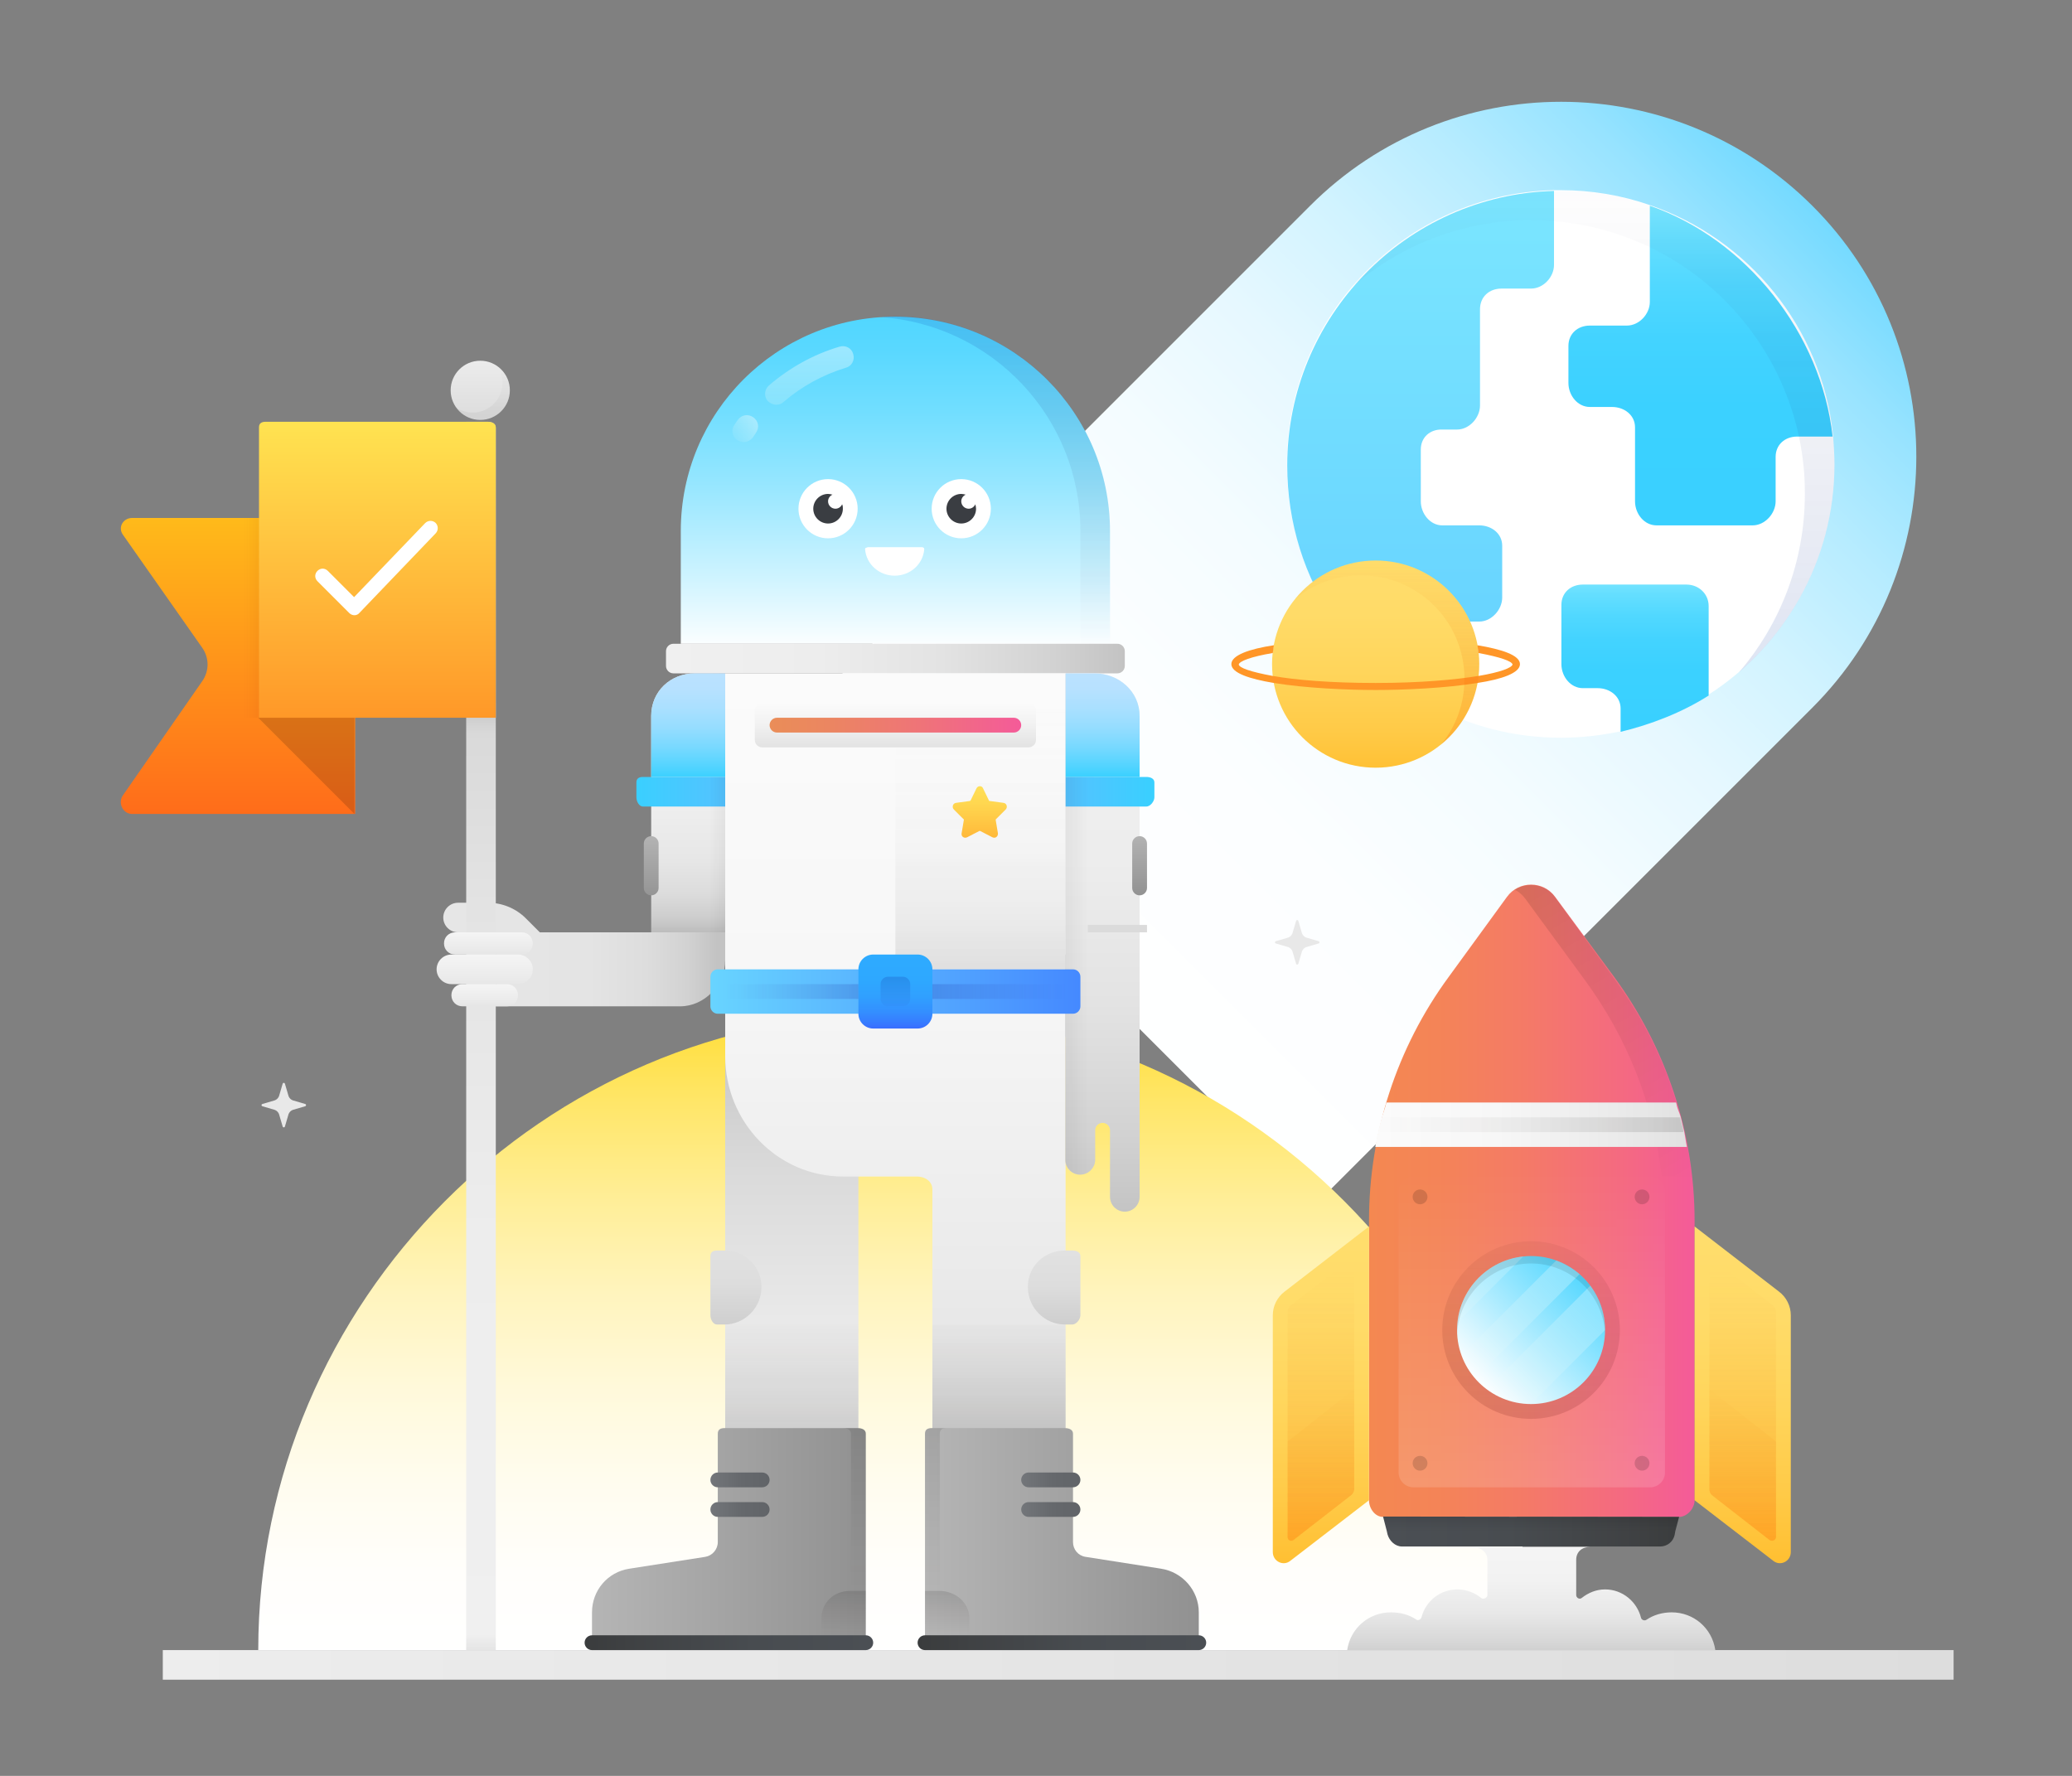 <?xml version="1.0" encoding="utf-8"?>
<!-- Generator: Adobe Illustrator 24.0.2, SVG Export Plug-In . SVG Version: 6.00 Build 0)  -->
<svg version="1.1" id="success" xmlns="http://www.w3.org/2000/svg" xmlns:xlink="http://www.w3.org/1999/xlink" x="0px" y="0px"
	 viewBox="0 0 560 480" style="enable-background:new 0 0 560 480;" xml:space="preserve">
<rect x="0" y="0" width="560" height="480" fill="#808080" stroke="none"/>
<style type="text/css">
	.st0{fill:url(#SVGID_1_);}
	.st1{fill:#FFFFFF;}
	.st2{fill:url(#SVGID_2_);}
	.st3{fill:url(#SVGID_3_);}
	.st4{fill:url(#SVGID_4_);}
	.st5{fill:url(#SVGID_5_);}
	.st6{fill:#FF9627;}
	.st7{fill:url(#SVGID_6_);}
	.st8{fill:url(#SVGID_7_);}
	.st9{fill:url(#SVGID_8_);}
	.st10{fill:url(#SVGID_9_);}
	.st11{fill:url(#SVGID_10_);}
	.st12{fill:url(#SVGID_11_);}
	.st13{fill:url(#SVGID_12_);}
	.st14{fill:url(#SVGID_13_);}
	.st15{fill:url(#SVGID_14_);}
	.st16{fill:url(#SVGID_15_);}
	.st17{fill:url(#SVGID_16_);}
	.st18{fill:url(#SVGID_17_);}
	.st19{fill:url(#SVGID_18_);}
	.st20{fill:url(#SVGID_19_);}
	.st21{fill:url(#SVGID_20_);}
	.st22{fill:url(#SVGID_21_);}
	.st23{fill:url(#SVGID_22_);}
	.st24{fill:url(#SVGID_23_);}
	.st25{fill:url(#SVGID_24_);}
	.st26{fill:url(#SVGID_25_);}
	.st27{fill:url(#SVGID_26_);}
	.st28{fill:url(#SVGID_27_);}
	.st29{fill:url(#SVGID_28_);}
	.st30{fill:url(#SVGID_29_);}
	.st31{fill:url(#SVGID_30_);}
	.st32{fill:url(#SVGID_31_);}
	.st33{fill:url(#SVGID_32_);}
	.st34{fill:url(#SVGID_33_);}
	.st35{fill:url(#SVGID_34_);}
	.st36{fill:url(#SVGID_35_);}
	.st37{fill:url(#SVGID_36_);}
	.st38{fill:url(#SVGID_37_);}
	.st39{fill:url(#SVGID_38_);}
	.st40{fill:url(#SVGID_39_);}
	.st41{opacity:0.15;enable-background:new    ;}
	.st42{fill:url(#SVGID_40_);}
	.st43{fill:url(#SVGID_41_);}
	.st44{fill:#3A3D42;}
	.st45{fill:url(#SVGID_42_);}
	.st46{fill:url(#SVGID_43_);}
	.st47{fill:url(#SVGID_44_);}
	.st48{fill:url(#SVGID_45_);}
	.st49{fill:url(#SVGID_46_);}
	.st50{fill:url(#SVGID_47_);}
	.st51{fill:url(#SVGID_48_);}
	.st52{fill:url(#SVGID_49_);}
	.st53{fill:url(#SVGID_50_);}
	.st54{fill:url(#SVGID_51_);}
	.st55{fill:url(#SVGID_52_);}
	.st56{fill:url(#SVGID_53_);}
	.st57{fill:url(#SVGID_54_);}
	.st58{fill:url(#SVGID_55_);}
	.st59{fill:#DBDBDB;}
	.st60{fill:url(#SVGID_56_);}
	.st61{fill:url(#SVGID_57_);}
	.st62{fill:url(#SVGID_58_);}
	.st63{fill:url(#SVGID_59_);}
	.st64{fill:url(#SVGID_60_);}
	.st65{fill:url(#SVGID_61_);}
	.st66{fill:url(#SVGID_62_);}
	.st67{fill:url(#SVGID_63_);}
	.st68{fill:url(#SVGID_64_);}
	.st69{fill:url(#SVGID_65_);}
	.st70{fill:url(#SVGID_66_);}
	.st71{fill:url(#SVGID_67_);}
	.st72{fill:url(#SVGID_68_);}
	.st73{fill:url(#SVGID_69_);}
	.st74{fill:url(#SVGID_70_);}
	.st75{fill:url(#SVGID_71_);}
	.st76{fill:url(#SVGID_72_);}
	.st77{fill:url(#SVGID_73_);}
	.st78{fill:url(#SVGID_74_);}
	.st79{fill:url(#SVGID_75_);}
	.st80{fill:url(#SVGID_76_);}
	.st81{fill:url(#SVGID_77_);}
	.st82{opacity:0.1;enable-background:new    ;}
	.st83{fill:url(#SVGID_78_);}
	.st84{fill:url(#SVGID_79_);}
	.st85{fill:url(#SVGID_80_);}
	.st86{fill:#E8E8E8;}
	.st87{fill:url(#SVGID_81_);}
	.st88{fill:url(#SVGID_82_);}
	.st89{fill:url(#SVGID_83_);}
</style>
<linearGradient id="SVGID_1_" gradientUnits="userSpaceOnUse" x1="500.332" y1="436.885" x2="273.572" y2="210.125" gradientTransform="matrix(1 0 0 -1 0 482)">
	<stop  offset="0" style="stop-color:#5FD4FF"/>
	<stop  offset="3.840000e-02" style="stop-color:#71D9FF"/>
	<stop  offset="0.129" style="stop-color:#97E3FF"/>
	<stop  offset="0.228" style="stop-color:#B7ECFF"/>
	<stop  offset="0.333" style="stop-color:#D1F3FF"/>
	<stop  offset="0.448" style="stop-color:#E6F8FF"/>
	<stop  offset="0.579" style="stop-color:#F4FCFF"/>
	<stop  offset="0.737" style="stop-color:#FCFEFF"/>
	<stop  offset="1" style="stop-color:#FFFFFF"/>
</linearGradient>
<path class="st0" d="M354.1,55.6L219.8,189.9l135.7,135.7l134.3-134.3c37.5-37.5,37.5-98.3,0-135.7S391.6,18.1,354.1,55.6z"/>
<path class="st1" d="M495.8,125.5c0,26.2-13.6,49.2-34.1,62.3c-7.2,4.6-15.3,8-23.9,9.9c-5.2,1.1-10.5,1.7-16,1.7
	c-25.3,0-47.6-12.7-60.9-32c-8.3-11.9-13.1-26.4-13.1-42c0-40.2,32.1-72.9,72-74c0.7,0,1.3,0,2,0c8.4,0,16.5,1.4,24,4
	c26.7,9.1,46.5,33.1,49.6,62C495.6,120.2,495.8,122.8,495.8,125.5z"/>
<linearGradient id="SVGID_2_" gradientUnits="userSpaceOnUse" x1="383.951" y1="311.49" x2="383.951" y2="432.657" gradientTransform="matrix(1 0 0 -1 0 482)">
	<stop  offset="0" style="stop-color:#68D4FF"/>
	<stop  offset="1" style="stop-color:#7BE6FF"/>
</linearGradient>
<path class="st2" d="M384,121.5v14c0,3.3,2.5,6.5,5.8,6.5h10c3.3,0,6.2,2.2,6.2,5.5v14c0,3.3-2.9,6.5-6.2,6.5h-38.9
	c-8.3-12-13-26.6-13-42.2c0-40.2,32.1-73.1,72.1-74.2v20c0,3.3-2.9,6.4-6.2,6.4h-8c-3.3,0-5.8,2.2-5.8,5.6v26c0,3.3-2.9,6.5-6.2,6.5
	h-4C386.5,116,384,118.2,384,121.5z"/>
<linearGradient id="SVGID_3_" gradientUnits="userSpaceOnUse" x1="459.666" y1="427.786" x2="459.666" y2="338.536" gradientTransform="matrix(1 0 0 -1 0 482)">
	<stop  offset="0" style="stop-color:#7BE6FF"/>
	<stop  offset="0.117" style="stop-color:#64DEFF"/>
	<stop  offset="0.256" style="stop-color:#51D8FF"/>
	<stop  offset="0.418" style="stop-color:#43D3FF"/>
	<stop  offset="0.622" style="stop-color:#3BD1FF"/>
	<stop  offset="1" style="stop-color:#39D0FF"/>
</linearGradient>
<path class="st3" d="M495.3,118h-9.6c-3.3,0-5.8,2.2-5.8,5.5v12c0,3.3-2.9,6.5-6.2,6.5h-26c-3.3,0-5.8-3.1-5.8-6.5v-20
	c0-3.3-2.9-5.5-6.2-5.5h-6c-3.3,0-5.8-3.1-5.8-6.5v-10c0-3.3,2.5-5.5,5.8-5.5h10c3.3,0,6.2-3.1,6.2-6.4v-26
	C472,64.7,492.2,90,495.3,118z"/>
<linearGradient id="SVGID_4_" gradientUnits="userSpaceOnUse" x1="441.894" y1="325.977" x2="441.894" y2="285.345" gradientTransform="matrix(1 0 0 -1 0 482)">
	<stop  offset="0" style="stop-color:#7BE6FF"/>
	<stop  offset="0.117" style="stop-color:#64DEFF"/>
	<stop  offset="0.256" style="stop-color:#51D8FF"/>
	<stop  offset="0.418" style="stop-color:#43D3FF"/>
	<stop  offset="0.622" style="stop-color:#3BD1FF"/>
	<stop  offset="1" style="stop-color:#39D0FF"/>
</linearGradient>
<path class="st4" d="M438,197.8v-6.3c0-3.3-2.9-5.5-6.2-5.5h-4c-3.3,0-5.8-3.1-5.8-6.5v-16c0-3.3,2.5-5.5,5.8-5.5h28
	c3.3,0,6,2.5,6,5.8l0,24.2C454.6,192.6,446,195.9,438,197.8z"/>
<linearGradient id="SVGID_5_" gradientUnits="userSpaceOnUse" x1="371.791" y1="331.125" x2="371.791" y2="273.072" gradientTransform="matrix(1 0 0 -1 0 482)">
	<stop  offset="0" style="stop-color:#FFDD6C"/>
	<stop  offset="0.26" style="stop-color:#FFDB68"/>
	<stop  offset="0.53" style="stop-color:#FFD55B"/>
	<stop  offset="0.803" style="stop-color:#FFCA47"/>
	<stop  offset="1" style="stop-color:#FFC033"/>
</linearGradient>
<circle class="st5" cx="371.8" cy="179.5" r="28"/>
<path class="st6" d="M410.8,179.5c0,2.4-4.9,4.1-11.5,5.1c-8.5,1.4-19.9,1.9-27.5,1.9s-19-0.5-27.5-1.9c-6.6-1.1-11.5-2.7-11.5-5.1
	c0-2.4,4.9-4.1,11.5-5.1c-0.1,0.7-0.2,1.4-0.3,2.1c-5.9,1-9,2.2-9.2,3.1c0.1,0.9,3.2,2,9.2,3.1c6.2,1.1,15.6,1.9,27.8,1.9
	s21.6-0.9,27.8-1.9c5.9-1,9-2.2,9.2-3.1c-0.2-0.9-3.3-2-9.2-3.1c-0.1-0.7-0.2-1.4-0.3-2.1C405.9,175.5,410.8,177.1,410.8,179.5z"/>
<linearGradient id="SVGID_6_" gradientUnits="userSpaceOnUse" x1="374.95" y1="333.458" x2="374.95" y2="279.732" gradientTransform="matrix(1 0 0 -1 0 482)">
	<stop  offset="0" style="stop-color:#E96F00;stop-opacity:0"/>
	<stop  offset="0.515" style="stop-color:#F26C00;stop-opacity:0.129"/>
	<stop  offset="1" style="stop-color:#FF6800;stop-opacity:0.25"/>
</linearGradient>
<path class="st7" d="M399.8,179.5c0,8.8-4,16.6-10.3,21.7c4-4.8,6.3-11,6.3-17.7c0-15.5-12.5-28-28-28c-6.7,0-12.9,2.4-17.7,6.3
	c5.1-6.3,12.9-10.3,21.7-10.3C387.2,151.5,399.8,164.1,399.8,179.5z"/>
<linearGradient id="SVGID_7_" gradientUnits="userSpaceOnUse" x1="430.683" y1="440.444" x2="430.683" y2="281.116" gradientTransform="matrix(1 0 0 -1 0 482)">
	<stop  offset="0" style="stop-color:#30295D;stop-opacity:0"/>
	<stop  offset="0.186" style="stop-color:#2B2B66;stop-opacity:2.790000e-02"/>
	<stop  offset="0.488" style="stop-color:#1E307E;stop-opacity:7.330000e-02"/>
	<stop  offset="0.868" style="stop-color:#0838A6;stop-opacity:0.13"/>
	<stop  offset="1" style="stop-color:#003BB5;stop-opacity:0.15"/>
</linearGradient>
<path class="st8" d="M495.8,125.5c0,22.5-10,42.6-25.8,56.2c11.1-12.9,17.8-29.8,17.8-48.2c0-2.7-0.1-5.4-0.4-8
	c-3.1-28.9-22.9-52.9-49.6-62c-7.5-2.6-15.6-4-24-4c-0.7,0-1.3,0-2,0c-17.6,0.5-33.7,7.1-46.2,17.9c13.2-15.4,32.5-25.3,54.2-25.9
	c0.7,0,1.3,0,2,0c8.4,0,16.5,1.4,24,4c26.7,9.1,46.5,33.1,49.6,62C495.6,120.2,495.8,122.8,495.8,125.5z"/>
<linearGradient id="SVGID_8_" gradientUnits="userSpaceOnUse" x1="241.809" y1="211.93" x2="241.809" y2="33.784" gradientTransform="matrix(1 0 0 -1 0 482)">
	<stop  offset="0" style="stop-color:#FFDC2E"/>
	<stop  offset="1.470000e-02" style="stop-color:#FFDD34"/>
	<stop  offset="0.158" style="stop-color:#FFE669"/>
	<stop  offset="0.302" style="stop-color:#FFEE97"/>
	<stop  offset="0.445" style="stop-color:#FFF4BD"/>
	<stop  offset="0.588" style="stop-color:#FFF9DA"/>
	<stop  offset="0.728" style="stop-color:#FFFCEE"/>
	<stop  offset="0.867" style="stop-color:#FFFEFB"/>
	<stop  offset="1" style="stop-color:#FFFFFF"/>
</linearGradient>
<path class="st9" d="M69.8,446c0-94,77-172,172-172s172,78,172,172H69.8z"/>
<linearGradient id="SVGID_9_" gradientUnits="userSpaceOnUse" x1="44" y1="32" x2="528" y2="32" gradientTransform="matrix(1 0 0 -1 0 482)">
	<stop  offset="0" style="stop-color:#EDEDED"/>
	<stop  offset="1" style="stop-color:#DDDDDD"/>
</linearGradient>
<rect x="44" y="446" class="st10" width="484" height="8"/>
<linearGradient id="SVGID_10_" gradientUnits="userSpaceOnUse" x1="242" y1="397.79" x2="242" y2="306.251" gradientTransform="matrix(1 0 0 -1 0 482)">
	<stop  offset="0" style="stop-color:#50D6FF"/>
	<stop  offset="0.112" style="stop-color:#59D8FF"/>
	<stop  offset="0.295" style="stop-color:#71DEFF"/>
	<stop  offset="0.525" style="stop-color:#99E7FF"/>
	<stop  offset="0.792" style="stop-color:#D0F4FF"/>
	<stop  offset="1" style="stop-color:#FFFFFF"/>
</linearGradient>
<path class="st11" d="M241.9,85.6L241.9,85.6c32.1,0,58.1,26,58.1,58V174H184v-30.5C184,111.5,209.9,85.6,241.9,85.6z"/>
<linearGradient id="SVGID_11_" gradientUnits="userSpaceOnUse" x1="214" y1="89.315" x2="214" y2="208.147" gradientTransform="matrix(1 0 0 -1 0 482)">
	<stop  offset="0" style="stop-color:#F0F0F0"/>
	<stop  offset="0.279" style="stop-color:#EAEAEA"/>
	<stop  offset="0.643" style="stop-color:#DADADA"/>
	<stop  offset="1" style="stop-color:#C3C3C3"/>
</linearGradient>
<rect x="196" y="274" class="st12" width="36" height="116"/>
<linearGradient id="SVGID_12_" gradientUnits="userSpaceOnUse" x1="180" y1="304" x2="304" y2="304" gradientTransform="matrix(1 0 0 -1 0 482)">
	<stop  offset="0" style="stop-color:#F0F0F0"/>
	<stop  offset="0.334" style="stop-color:#EDEDED"/>
	<stop  offset="0.601" style="stop-color:#E3E3E3"/>
	<stop  offset="0.845" style="stop-color:#D2D2D2"/>
	<stop  offset="1" style="stop-color:#C3C3C3"/>
</linearGradient>
<path class="st13" d="M304,180c0,1.1-0.9,2-2,2H182c-1.1,0-2-0.9-2-2v-4c0-1.1,0.9-2,2-2h120c1.1,0,2,0.9,2,2V180z"/>
<linearGradient id="SVGID_13_" gradientUnits="userSpaceOnUse" x1="242" y1="300.667" x2="242" y2="92.667" gradientTransform="matrix(1 0 0 -1 0 482)">
	<stop  offset="0" style="stop-color:#FBFBFB"/>
	<stop  offset="0.39" style="stop-color:#F7F7F7"/>
	<stop  offset="0.793" style="stop-color:#EAEAEA"/>
	<stop  offset="1" style="stop-color:#E1E1E1"/>
</linearGradient>
<path class="st14" d="M196,182v103.5c0,17.7,14.1,32.5,31.8,32.5h20c2.2,0,4.2,1.3,4.2,3.5V390h36V182H196z"/>
<linearGradient id="SVGID_14_" gradientUnits="userSpaceOnUse" x1="250" y1="66" x2="324" y2="66" gradientTransform="matrix(1 0 0 -1 0 482)">
	<stop  offset="0" style="stop-color:#B5B5B5"/>
	<stop  offset="1" style="stop-color:#919191"/>
</linearGradient>
<path class="st15" d="M290,416.8v-29.3c0-1.1-1.1-1.5-2.2-1.5h-36c-1.1,0-1.8,0.4-1.8,1.5V446h74v-10.2c0-5.9-4.4-10.9-10.2-11.8
	l-20.4-3.2C291.4,420.5,290,418.8,290,416.8z"/>
<linearGradient id="SVGID_15_" gradientUnits="userSpaceOnUse" x1="248" y1="38" x2="326" y2="38" gradientTransform="matrix(1 0 0 -1 0 482)">
	<stop  offset="0" style="stop-color:#3A3C3D"/>
	<stop  offset="0.155" style="stop-color:#3F4143"/>
	<stop  offset="0.585" style="stop-color:#484C50"/>
	<stop  offset="1" style="stop-color:#4B4F54"/>
</linearGradient>
<path class="st16" d="M326,444c0,1.1-0.9,2-2,2h-74c-1.1,0-2-0.9-2-2l0,0c0-1.1,0.9-2,2-2h74C325.1,442,326,442.9,326,444L326,444z"
	/>
<linearGradient id="SVGID_16_" gradientUnits="userSpaceOnUse" x1="276" y1="82" x2="292" y2="82" gradientTransform="matrix(1 0 0 -1 0 482)">
	<stop  offset="0" style="stop-color:#73767A"/>
	<stop  offset="4.170000e-02" style="stop-color:#727579"/>
	<stop  offset="0.529" style="stop-color:#65686C"/>
	<stop  offset="1" style="stop-color:#616468"/>
</linearGradient>
<path class="st17" d="M292,400c0,1.1-0.9,2-2,2h-12c-1.1,0-2-0.9-2-2l0,0c0-1.1,0.9-2,2-2h12C291.1,398,292,398.9,292,400L292,400z"
	/>
<linearGradient id="SVGID_17_" gradientUnits="userSpaceOnUse" x1="276" y1="74" x2="292" y2="74" gradientTransform="matrix(1 0 0 -1 0 482)">
	<stop  offset="0" style="stop-color:#73767A"/>
	<stop  offset="4.170000e-02" style="stop-color:#727579"/>
	<stop  offset="0.529" style="stop-color:#65686C"/>
	<stop  offset="1" style="stop-color:#616468"/>
</linearGradient>
<path class="st18" d="M292,408c0,1.1-0.9,2-2,2h-12c-1.1,0-2-0.9-2-2l0,0c0-1.1,0.9-2,2-2h12C291.1,406,292,406.9,292,408L292,408z"
	/>
<linearGradient id="SVGID_18_" gradientUnits="userSpaceOnUse" x1="256" y1="39.875" x2="256" y2="52.135" gradientTransform="matrix(1 0 0 -1 0 482)">
	<stop  offset="0" style="stop-color:#302926;stop-opacity:0"/>
	<stop  offset="0.29" style="stop-color:#27211F;stop-opacity:3.480000e-02"/>
	<stop  offset="0.762" style="stop-color:#0F0D0C;stop-opacity:9.140000e-02"/>
	<stop  offset="1" style="stop-color:#000000;stop-opacity:0.12"/>
</linearGradient>
<path class="st19" d="M262,442h-12v-12h3.8c4.4,0,8.2,3.1,8.2,7.5V442z"/>
<linearGradient id="SVGID_19_" gradientUnits="userSpaceOnUse" x1="265" y1="300.833" x2="265" y2="218.993" gradientTransform="matrix(1 0 0 -1 0 482)">
	<stop  offset="0" style="stop-color:#FFFFFF;stop-opacity:0"/>
	<stop  offset="0.12" style="stop-color:#FBFBFB;stop-opacity:1.200000e-02"/>
	<stop  offset="0.245" style="stop-color:#EEEEEE;stop-opacity:2.450000e-02"/>
	<stop  offset="0.372" style="stop-color:#DADADA;stop-opacity:3.720000e-02"/>
	<stop  offset="0.501" style="stop-color:#BCBCBC;stop-opacity:5.010000e-02"/>
	<stop  offset="0.63" style="stop-color:#979797;stop-opacity:6.300000e-02"/>
	<stop  offset="0.761" style="stop-color:#696969;stop-opacity:7.610000e-02"/>
	<stop  offset="0.89" style="stop-color:#343434;stop-opacity:8.900000e-02"/>
	<stop  offset="1" style="stop-color:#000000;stop-opacity:0.1"/>
</linearGradient>
<path class="st20" d="M288,182v80h-46v-60h35.8c1.1,0,2.2-1.4,2.2-2.5v-8c0-1.1-1.1-1.5-2.2-1.5H242v-8L288,182L288,182z"/>
<linearGradient id="SVGID_20_" gradientUnits="userSpaceOnUse" x1="160" y1="66" x2="234" y2="66" gradientTransform="matrix(1 0 0 -1 0 482)">
	<stop  offset="0" style="stop-color:#B5B5B5"/>
	<stop  offset="1" style="stop-color:#919191"/>
</linearGradient>
<path class="st21" d="M194,416.8v-29.3c0-1.1,0.7-1.5,1.8-1.5h36c1.1,0,2.2,0.4,2.2,1.5V446h-74v-10.2c0-5.9,4.2-10.9,10.1-11.8
	l20.5-3.2C192.5,420.5,194,418.8,194,416.8z"/>
<linearGradient id="SVGID_21_" gradientUnits="userSpaceOnUse" x1="158" y1="38" x2="236" y2="38" gradientTransform="matrix(1 0 0 -1 0 482)">
	<stop  offset="0" style="stop-color:#3A3C3D"/>
	<stop  offset="0.155" style="stop-color:#3F4143"/>
	<stop  offset="0.585" style="stop-color:#484C50"/>
	<stop  offset="1" style="stop-color:#4B4F54"/>
</linearGradient>
<path class="st22" d="M236,444c0-1.1-0.9-2-2-2h-74c-1.1,0-2,0.9-2,2l0,0c0,1.1,0.9,2,2,2h74C235.1,446,236,445.1,236,444L236,444z"
	/>
<linearGradient id="SVGID_22_" gradientUnits="userSpaceOnUse" x1="192" y1="82" x2="208" y2="82" gradientTransform="matrix(1 0 0 -1 0 482)">
	<stop  offset="0" style="stop-color:#73767A"/>
	<stop  offset="4.170000e-02" style="stop-color:#727579"/>
	<stop  offset="0.529" style="stop-color:#65686C"/>
	<stop  offset="1" style="stop-color:#616468"/>
</linearGradient>
<path class="st23" d="M208,400c0-1.1-0.9-2-2-2h-12c-1.1,0-2,0.9-2,2l0,0c0,1.1,0.9,2,2,2h12C207.1,402,208,401.1,208,400L208,400z"
	/>
<linearGradient id="SVGID_23_" gradientUnits="userSpaceOnUse" x1="192" y1="74" x2="208" y2="74" gradientTransform="matrix(1 0 0 -1 0 482)">
	<stop  offset="0" style="stop-color:#73767A"/>
	<stop  offset="4.170000e-02" style="stop-color:#727579"/>
	<stop  offset="0.529" style="stop-color:#65686C"/>
	<stop  offset="1" style="stop-color:#616468"/>
</linearGradient>
<path class="st24" d="M208,408c0-1.1-0.9-2-2-2h-12c-1.1,0-2,0.9-2,2l0,0c0,1.1,0.9,2,2,2h12C207.1,410,208,409.1,208,408L208,408z"
	/>
<linearGradient id="SVGID_24_" gradientUnits="userSpaceOnUse" x1="228" y1="39.875" x2="228" y2="52.135" gradientTransform="matrix(1 0 0 -1 0 482)">
	<stop  offset="0" style="stop-color:#302926;stop-opacity:0"/>
	<stop  offset="0.29" style="stop-color:#27211F;stop-opacity:3.480000e-02"/>
	<stop  offset="0.762" style="stop-color:#0F0D0C;stop-opacity:9.140000e-02"/>
	<stop  offset="1" style="stop-color:#000000;stop-opacity:0.12"/>
</linearGradient>
<path class="st25" d="M222,442h12v-12h-4.2c-4.4,0-7.8,3.1-7.8,7.5V442z"/>
<linearGradient id="SVGID_25_" gradientUnits="userSpaceOnUse" x1="242" y1="292.125" x2="242" y2="279.49" gradientTransform="matrix(1 0 0 -1 0 482)">
	<stop  offset="0" style="stop-color:#FBFBFB"/>
	<stop  offset="0.456" style="stop-color:#F2F2F2"/>
	<stop  offset="1" style="stop-color:#E1E1E1"/>
</linearGradient>
<path class="st26" d="M280,200c0,1.1-0.9,2-2,2h-72c-1.1,0-2-0.9-2-2v-8c0-1.1,0.9-2,2-2h72c1.1,0,2,0.9,2,2V200z"/>
<linearGradient id="SVGID_26_" gradientUnits="userSpaceOnUse" x1="298" y1="298.007" x2="298" y2="152.933" gradientTransform="matrix(1 0 0 -1 0 482)">
	<stop  offset="0" style="stop-color:#F0F0F0"/>
	<stop  offset="0.334" style="stop-color:#EDEDED"/>
	<stop  offset="0.601" style="stop-color:#E3E3E3"/>
	<stop  offset="0.845" style="stop-color:#D2D2D2"/>
	<stop  offset="1" style="stop-color:#C3C3C3"/>
</linearGradient>
<path class="st27" d="M308,193.5v130c0,2.2-1.8,4-4,4s-4-1.8-4-4v-18c0-1.1-0.9-2-2-2s-2,0.9-2,2v8c0,1.5-0.9,2.8-2.1,3.5
	c-0.6,0.3-1.2,0.5-2,0.5c-2.2,0-4-1.8-4-4V182h7.8C302.4,182,308,186.9,308,193.5z"/>
<linearGradient id="SVGID_27_" gradientUnits="userSpaceOnUse" x1="186" y1="301" x2="186" y2="230.248" gradientTransform="matrix(1 0 0 -1 0 482)">
	<stop  offset="0" style="stop-color:#F0F0F0"/>
	<stop  offset="0.528" style="stop-color:#EEEEEE"/>
	<stop  offset="0.718" style="stop-color:#E7E7E7"/>
	<stop  offset="0.854" style="stop-color:#DCDCDC"/>
	<stop  offset="0.963" style="stop-color:#CBCBCB"/>
	<stop  offset="1" style="stop-color:#C3C3C3"/>
</linearGradient>
<path class="st28" d="M187.8,182c-6.6,0-11.8,4.9-11.8,11.5v20V252h20v-38.5V182H187.8z"/>
<linearGradient id="SVGID_28_" gradientUnits="userSpaceOnUse" x1="308" y1="257.5" x2="308" y2="239.493" gradientTransform="matrix(1 0 0 -1 0 482)">
	<stop  offset="0" style="stop-color:#B5B5B5"/>
	<stop  offset="1" style="stop-color:#919191"/>
</linearGradient>
<path class="st29" d="M310,228c0-1.1-0.9-2-2-2l0,0c-1.1,0-2,0.9-2,2v12c0,1.1,0.9,2,2,2l0,0c1.1,0,2-0.9,2-2V228z"/>
<linearGradient id="SVGID_29_" gradientUnits="userSpaceOnUse" x1="-288" y1="261" x2="-288" y2="241.75" gradientTransform="matrix(-1 0 0 -1 -112 486)">
	<stop  offset="0" style="stop-color:#B5B5B5"/>
	<stop  offset="1" style="stop-color:#919191"/>
</linearGradient>
<path class="st30" d="M178,240c0,1.1-0.9,2-2,2l0,0c-1.1,0-2-0.9-2-2v-12c0-1.1,0.9-2,2-2l0,0c1.1,0,2,0.9,2,2V240z"/>
<linearGradient id="SVGID_30_" gradientUnits="userSpaceOnUse" x1="198.907" y1="145.167" x2="198.907" y2="123.333" gradientTransform="matrix(1 0 0 -1 0 482)">
	<stop  offset="0" style="stop-color:#E1E1E1"/>
	<stop  offset="0.458" style="stop-color:#DDDDDD"/>
	<stop  offset="0.932" style="stop-color:#D0D0D0"/>
	<stop  offset="1" style="stop-color:#CECECE"/>
</linearGradient>
<path class="st31" d="M205.8,347.8c0-5.5-4.5-9.8-10-9.8h-2c-1.1,0-1.8,0.4-1.8,1.5v16c0,1.1,0.7,2.5,1.8,2.5h2
	c5.5,0,10-4.6,10-10.1V347.8z"/>
<linearGradient id="SVGID_31_" gradientUnits="userSpaceOnUse" x1="284.901" y1="143.5" x2="284.901" y2="123.994" gradientTransform="matrix(1 0 0 -1 0 482)">
	<stop  offset="0" style="stop-color:#E1E1E1"/>
	<stop  offset="0.458" style="stop-color:#DDDDDD"/>
	<stop  offset="0.932" style="stop-color:#D0D0D0"/>
	<stop  offset="1" style="stop-color:#CECECE"/>
</linearGradient>
<path class="st32" d="M292,339.5c0-1.1-1.1-1.5-2.2-1.5h-2c-5.5,0-10,4.2-10,9.8v0.1c0,5.5,4.5,10.1,10,10.1h2
	c1.1,0,2.2-1.4,2.2-2.5V339.5z"/>
<linearGradient id="SVGID_32_" gradientUnits="userSpaceOnUse" x1="115.73" y1="224" x2="193.834" y2="224" gradientTransform="matrix(1 0 0 -1 0 482)">
	<stop  offset="0" style="stop-color:#E6E6E6"/>
	<stop  offset="0.555" style="stop-color:#E4E4E4"/>
	<stop  offset="0.755" style="stop-color:#DDDDDD"/>
	<stop  offset="0.897" style="stop-color:#D2D2D2"/>
	<stop  offset="1" style="stop-color:#C3C3C3"/>
</linearGradient>
<path class="st33" d="M145.9,252l-3.8-3.8c-2.7-2.7-6.4-4.2-10.2-4.2h-8.1c-2.2,0-4,1.8-4,4s1.8,4,4,4H134v20h49.8
	c6.6,0,12.2-5.8,12.2-12.5V252H145.9z"/>
<linearGradient id="SVGID_33_" gradientUnits="userSpaceOnUse" x1="288" y1="268" x2="312" y2="268" gradientTransform="matrix(1 0 0 -1 0 482)">
	<stop  offset="0" style="stop-color:#55C2FF"/>
	<stop  offset="1" style="stop-color:#39D0FF"/>
</linearGradient>
<path class="st34" d="M309.8,210H288v8h21.8c1.1,0,2.2-1.4,2.2-2.5v-4C312,210.4,310.9,210,309.8,210z"/>
<linearGradient id="SVGID_34_" gradientUnits="userSpaceOnUse" x1="130" y1="37.333" x2="130" y2="369.786" gradientTransform="matrix(1 0 0 -1 0 482)">
	<stop  offset="0" style="stop-color:#F0F0F0"/>
	<stop  offset="0.334" style="stop-color:#EDEDED"/>
	<stop  offset="0.601" style="stop-color:#E3E3E3"/>
	<stop  offset="0.845" style="stop-color:#D2D2D2"/>
	<stop  offset="1" style="stop-color:#C3C3C3"/>
</linearGradient>
<path class="st35" d="M134,446h-8V114h5.8c1.2,0,2.2,0.5,2.2,1.7V446z"/>
<linearGradient id="SVGID_35_" gradientUnits="userSpaceOnUse" x1="132" y1="230.25" x2="132" y2="224.12" gradientTransform="matrix(1 0 0 -1 0 482)">
	<stop  offset="0" style="stop-color:#F5F5F5"/>
	<stop  offset="0.683" style="stop-color:#ECECEC"/>
	<stop  offset="1" style="stop-color:#E6E6E6"/>
</linearGradient>
<path class="st36" d="M144,255c0-1.7-1.3-3-3-3h-18c-1.7,0-3,1.3-3,3l0,0c0,1.7,1.3,3,3,3h18C142.7,258,144,256.7,144,255L144,255z"
	/>
<linearGradient id="SVGID_36_" gradientUnits="userSpaceOnUse" x1="131" y1="224.25" x2="131" y2="215.749" gradientTransform="matrix(1 0 0 -1 0 482)">
	<stop  offset="0" style="stop-color:#F5F5F5"/>
	<stop  offset="0.683" style="stop-color:#ECECEC"/>
	<stop  offset="1" style="stop-color:#E6E6E6"/>
</linearGradient>
<path class="st37" d="M144,262c0-2.2-1.8-4-4-4h-18c-2.2,0-4,1.8-4,4v0c0,2.2,1.8,4,4,4h18C142.2,266,144,264.2,144,262L144,262z"/>
<linearGradient id="SVGID_37_" gradientUnits="userSpaceOnUse" x1="131" y1="216" x2="131" y2="210.228" gradientTransform="matrix(1 0 0 -1 0 482)">
	<stop  offset="0" style="stop-color:#F5F5F5"/>
	<stop  offset="0.683" style="stop-color:#ECECEC"/>
	<stop  offset="1" style="stop-color:#E6E6E6"/>
</linearGradient>
<path class="st38" d="M140,269c0-1.7-1.3-3-3-3h-12c-1.7,0-3,1.3-3,3l0,0c0,1.7,1.3,3,3,3h12C138.7,272,140,270.7,140,269L140,269z"
	/>
<linearGradient id="SVGID_38_" gradientUnits="userSpaceOnUse" x1="64.312" y1="345.158" x2="64.312" y2="256.737" gradientTransform="matrix(1 0 0 -1 0 482)">
	<stop  offset="0" style="stop-color:#FFBD1A"/>
	<stop  offset="1" style="stop-color:#FF671A"/>
</linearGradient>
<path class="st39" d="M35.7,220H96v-80H35.7c-2.4,0-3.9,2.5-2.5,4.5L54.6,175c2,2.8,2,6.4,0,9.2L33.2,215
	C31.8,217,33.2,220,35.7,220z"/>
<linearGradient id="SVGID_39_" gradientUnits="userSpaceOnUse" x1="102" y1="370.105" x2="102" y2="285.893" gradientTransform="matrix(1 0 0 -1 0 482)">
	<stop  offset="0" style="stop-color:#FFE552"/>
	<stop  offset="1" style="stop-color:#FF9627"/>
</linearGradient>
<path class="st40" d="M71.8,114h60c1.1,0,2.2,0.4,2.2,1.5V194H70v-78.5C70,114.4,70.7,114,71.8,114z"/>
<polygon class="st41" points="95.8,220 69.8,194 95.8,194 "/>
<linearGradient id="SVGID_40_" gradientUnits="userSpaceOnUse" x1="129.824" y1="385.451" x2="129.824" y2="369.654" gradientTransform="matrix(1 0 0 -1 0 482)">
	<stop  offset="0" style="stop-color:#EDEDED"/>
	<stop  offset="1" style="stop-color:#DDDDDD"/>
</linearGradient>
<circle class="st42" cx="129.8" cy="105.5" r="8"/>
<linearGradient id="SVGID_41_" gradientUnits="userSpaceOnUse" x1="196.75" y1="268" x2="170.941" y2="268" gradientTransform="matrix(1 0 0 -1 0 482)">
	<stop  offset="0" style="stop-color:#55C2FF"/>
	<stop  offset="1" style="stop-color:#39D0FF"/>
</linearGradient>
<path class="st43" d="M173.8,210H196v8h-22.2c-1.1,0-1.8-1.4-1.8-2.5v-4C172,210.4,172.7,210,173.8,210z"/>
<circle class="st1" cx="259.8" cy="137.5" r="8"/>
<path class="st44" d="M263.8,137.5c0,2.2-1.8,4-4,4s-4-1.8-4-4c0-2.2,1.8-4,4-4c0.4,0,0.8,0.1,1.2,0.2c-0.7,0.3-1.2,1-1.2,1.8
	c0,1.1,0.9,2,2,2c0.8,0,1.5-0.5,1.8-1.2C263.7,136.7,263.8,137.1,263.8,137.5z"/>
<circle class="st1" cx="223.8" cy="137.5" r="8"/>
<path class="st44" d="M227.8,137.5c0,2.2-1.8,4-4,4c-2.2,0-4-1.8-4-4c0-2.2,1.8-4,4-4c0.4,0,0.8,0.1,1.2,0.2c-0.7,0.3-1.2,1-1.2,1.8
	c0,1.1,0.9,2,2,2c0.8,0,1.5-0.5,1.8-1.2C227.8,136.7,227.8,137.1,227.8,137.5z"/>
<path class="st1" d="M234.4,148c-0.3,0-0.6,0.1-0.6,0.4c0.3,4.1,3.8,7.2,8,7.2s7.7-3.1,8-7.2c0-0.3-0.3-0.5-0.6-0.5H234.4z"/>
<linearGradient id="SVGID_42_" gradientUnits="userSpaceOnUse" x1="218.812" y1="361.329" x2="218.812" y2="387.434" gradientTransform="matrix(1 0 0 -1 0 482)">
	<stop  offset="0" style="stop-color:#FFFFED;stop-opacity:0"/>
	<stop  offset="0.403" style="stop-color:#FFFFF6;stop-opacity:0.161"/>
	<stop  offset="1" style="stop-color:#FFFFFF;stop-opacity:0.4"/>
</linearGradient>
<path class="st45" d="M209.8,109.4c-0.8,0-1.7-0.4-2.3-1c-1.1-1.3-0.9-3.1,0.3-4.2c5.6-4.8,12-8.4,19.1-10.5c1.6-0.5,3.3,0.4,3.7,2
	c0.5,1.6-0.4,3.3-2,3.7c-6.2,1.9-11.9,5-16.9,9.3C211.2,109.2,210.5,109.4,209.8,109.4z"/>
<linearGradient id="SVGID_43_" gradientUnits="userSpaceOnUse" x1="197.445" y1="362.199" x2="204.57" y2="369.324" gradientTransform="matrix(1 0 0 -1 0 482)">
	<stop  offset="0" style="stop-color:#FFFFED;stop-opacity:0"/>
	<stop  offset="0.403" style="stop-color:#FFFFF6;stop-opacity:0.161"/>
	<stop  offset="1" style="stop-color:#FFFFFF;stop-opacity:0.4"/>
</linearGradient>
<path class="st46" d="M201,119.5c-0.6,0-1.1-0.2-1.7-0.5c-1.4-0.9-1.8-2.8-0.8-4.2c0.3-0.4,0.6-0.9,0.9-1.3c1-1.4,2.8-1.7,4.2-0.7
	c1.4,1,1.7,2.8,0.7,4.2c-0.3,0.4-0.5,0.8-0.8,1.2C202.9,119,201.9,119.5,201,119.5z"/>
<linearGradient id="SVGID_44_" gradientUnits="userSpaceOnUse" x1="268.954" y1="305.99" x2="268.954" y2="396.749" gradientTransform="matrix(1 0 0 -1 0 482)">
	<stop  offset="0" style="stop-color:#30295D;stop-opacity:0"/>
	<stop  offset="0.319" style="stop-color:#2F2A60;stop-opacity:4.780000e-02"/>
	<stop  offset="0.511" style="stop-color:#2A2B68;stop-opacity:7.660000e-02"/>
	<stop  offset="0.669" style="stop-color:#222E76;stop-opacity:0.1"/>
	<stop  offset="0.808" style="stop-color:#17328A;stop-opacity:0.121"/>
	<stop  offset="0.935" style="stop-color:#0938A4;stop-opacity:0.14"/>
	<stop  offset="1" style="stop-color:#003BB5;stop-opacity:0.15"/>
</linearGradient>
<path class="st47" d="M300,143.5V174h-8v-30.5c0-30.7-23.9-55.8-54.1-57.8c1.3-0.1,2.7-0.2,4-0.2C274,85.6,300,111.5,300,143.5z"/>
<path class="st1" d="M94.4,165.7l-8.6-8.6c-0.8-0.8-0.8-2,0-2.8l0,0c0.8-0.8,2-0.8,2.8,0l7.1,7.1l19.2-20c0.8-0.8,2-0.8,2.8-0.1l0,0
	c0.8,0.8,0.8,2,0.1,2.8l-20.6,21.5C96.5,166.5,95.2,166.5,94.4,165.7z"/>
<linearGradient id="SVGID_45_" gradientUnits="userSpaceOnUse" x1="66" y1="315" x2="70" y2="315" gradientTransform="matrix(1 0 0 -1 0 482)">
	<stop  offset="0" style="stop-color:#882E26;stop-opacity:0"/>
	<stop  offset="1" style="stop-color:#7C2200;stop-opacity:5.000000e-02"/>
</linearGradient>
<rect x="66" y="140" class="st48" width="4" height="54"/>
<linearGradient id="SVGID_46_" gradientUnits="userSpaceOnUse" x1="208" y1="286" x2="276" y2="286" gradientTransform="matrix(1 0 0 -1 0 482)">
	<stop  offset="0" style="stop-color:#EA8D58"/>
	<stop  offset="0.232" style="stop-color:#EB8661"/>
	<stop  offset="0.61" style="stop-color:#EF7379"/>
	<stop  offset="1" style="stop-color:#F45B99"/>
</linearGradient>
<path class="st49" d="M276,196c0,1.1-0.9,2-2,2h-64c-1.1,0-2-0.9-2-2l0,0c0-1.1,0.9-2,2-2h64C275.1,194,276,194.9,276,196L276,196z"
	/>
<linearGradient id="SVGID_47_" gradientUnits="userSpaceOnUse" x1="294.055" y1="232.24" x2="287.972" y2="232.24" gradientTransform="matrix(1 0 0 -1 0 482)">
	<stop  offset="0" style="stop-color:#000400;stop-opacity:0"/>
	<stop  offset="1" style="stop-color:#000000;stop-opacity:5.000000e-02"/>
</linearGradient>
<path class="st50" d="M294,182v135c0,0.3-1.3,0.5-2,0.5c-2.2,0-4-1.8-4-4V182H294z"/>
<linearGradient id="SVGID_48_" gradientUnits="userSpaceOnUse" x1="191.75" y1="265" x2="196.386" y2="265" gradientTransform="matrix(1 0 0 -1 0 482)">
	<stop  offset="0" style="stop-color:#000400;stop-opacity:0"/>
	<stop  offset="1" style="stop-color:#000000;stop-opacity:5.000000e-02"/>
</linearGradient>
<rect x="192" y="182" class="st51" width="4" height="70"/>
<linearGradient id="SVGID_49_" gradientUnits="userSpaceOnUse" x1="192" y1="214" x2="292" y2="214" gradientTransform="matrix(1 0 0 -1 0 482)">
	<stop  offset="0" style="stop-color:#68D4FF"/>
	<stop  offset="1" style="stop-color:#4589FF"/>
</linearGradient>
<path class="st52" d="M292,272c0,1.1-0.9,2-2,2h-96c-1.1,0-2-0.9-2-2v-8c0-1.1,0.9-2,2-2h96c1.1,0,2,0.9,2,2V272z"/>
<linearGradient id="SVGID_50_" gradientUnits="userSpaceOnUse" x1="242" y1="224.25" x2="242" y2="203.196" gradientTransform="matrix(1 0 0 -1 0 482)">
	<stop  offset="0" style="stop-color:#2EABFF"/>
	<stop  offset="0.343" style="stop-color:#2EA8FF"/>
	<stop  offset="0.55" style="stop-color:#30A0FF"/>
	<stop  offset="0.72" style="stop-color:#3392FF"/>
	<stop  offset="0.87" style="stop-color:#367EFF"/>
	<stop  offset="1" style="stop-color:#3B65FF"/>
</linearGradient>
<path class="st53" d="M252,274c0,2.2-1.8,4-4,4h-12c-2.2,0-4-1.8-4-4v-12c0-2.2,1.8-4,4-4h12c2.2,0,4,1.8,4,4V274z"/>
<linearGradient id="SVGID_51_" gradientUnits="userSpaceOnUse" x1="196" y1="214" x2="232" y2="214" gradientTransform="matrix(1 0 0 -1 0 482)">
	<stop  offset="0" style="stop-color:#30299A;stop-opacity:0"/>
	<stop  offset="0.29" style="stop-color:#272195;stop-opacity:4.350000e-02"/>
	<stop  offset="0.762" style="stop-color:#0F0D89;stop-opacity:0.114"/>
	<stop  offset="1" style="stop-color:#000081;stop-opacity:0.15"/>
</linearGradient>
<rect x="196" y="266" class="st54" width="36" height="4"/>
<linearGradient id="SVGID_52_" gradientUnits="userSpaceOnUse" x1="288.333" y1="214" x2="251.833" y2="214" gradientTransform="matrix(1 0 0 -1 0 482)">
	<stop  offset="0" style="stop-color:#30299A;stop-opacity:0"/>
	<stop  offset="0.29" style="stop-color:#272195;stop-opacity:4.350000e-02"/>
	<stop  offset="0.762" style="stop-color:#0F0D89;stop-opacity:0.114"/>
	<stop  offset="1" style="stop-color:#000081;stop-opacity:0.15"/>
</linearGradient>
<rect x="252" y="266" class="st55" width="36" height="4"/>
<linearGradient id="SVGID_53_" gradientUnits="userSpaceOnUse" x1="242" y1="209.5" x2="242" y2="218.625" gradientTransform="matrix(1 0 0 -1 0 482)">
	<stop  offset="0" style="stop-color:#30299A;stop-opacity:3.000000e-02"/>
	<stop  offset="0.29" style="stop-color:#272195;stop-opacity:7.060000e-02"/>
	<stop  offset="0.762" style="stop-color:#0F0D89;stop-opacity:0.137"/>
	<stop  offset="1" style="stop-color:#000081;stop-opacity:0.17"/>
</linearGradient>
<path class="st56" d="M246,270c0,1.1-0.9,2-2,2h-4c-1.1,0-2-0.9-2-2v-4c0-1.1,0.9-2,2-2h4c1.1,0,2,0.9,2,2V270z"/>
<linearGradient id="SVGID_54_" gradientUnits="userSpaceOnUse" x1="186" y1="234.083" x2="186" y2="229.826" gradientTransform="matrix(1 0 0 -1 0 482)">
	<stop  offset="0" style="stop-color:#000400;stop-opacity:0"/>
	<stop  offset="1" style="stop-color:#000000;stop-opacity:3.000000e-02"/>
</linearGradient>
<rect x="176" y="248" class="st57" width="20" height="4"/>
<linearGradient id="SVGID_55_" gradientUnits="userSpaceOnUse" x1="214" y1="126.625" x2="214" y2="93.088" gradientTransform="matrix(1 0 0 -1 0 482)">
	<stop  offset="0" style="stop-color:#302926;stop-opacity:0"/>
	<stop  offset="0.29" style="stop-color:#27211F;stop-opacity:4.350000e-02"/>
	<stop  offset="0.762" style="stop-color:#0F0D0C;stop-opacity:0.114"/>
	<stop  offset="1" style="stop-color:#000000;stop-opacity:0.15"/>
</linearGradient>
<rect x="196" y="358" class="st58" width="36" height="28"/>
<rect x="294" y="250" class="st59" width="16" height="2"/>
<linearGradient id="SVGID_56_" gradientUnits="userSpaceOnUse" x1="252.904" y1="52.611" x2="252.904" y2="97.23" gradientTransform="matrix(1 0 0 -1 0 482)">
	<stop  offset="0" style="stop-color:#302926;stop-opacity:0"/>
	<stop  offset="0.29" style="stop-color:#27211F;stop-opacity:2.900000e-02"/>
	<stop  offset="0.762" style="stop-color:#0F0D0C;stop-opacity:7.620000e-02"/>
	<stop  offset="1" style="stop-color:#000000;stop-opacity:0.1"/>
</linearGradient>
<path class="st60" d="M255.8,386c-1.1,0-1.8,0.4-1.8,1.5V430h-4v-42.5c0-1.1,0.7-1.5,1.8-1.5H255.8z"/>
<linearGradient id="SVGID_57_" gradientUnits="userSpaceOnUse" x1="-281.906" y1="52.611" x2="-281.906" y2="97.23" gradientTransform="matrix(-1 0 0 -1 -51 482)">
	<stop  offset="0" style="stop-color:#302926;stop-opacity:0"/>
	<stop  offset="0.29" style="stop-color:#27211F;stop-opacity:2.900000e-02"/>
	<stop  offset="0.762" style="stop-color:#0F0D0C;stop-opacity:7.620000e-02"/>
	<stop  offset="1" style="stop-color:#000000;stop-opacity:0.1"/>
</linearGradient>
<path class="st61" d="M227.8,386c1.1,0,2.2,0.4,2.2,1.5V430h4v-42.5c0-1.1-1.1-1.5-2.2-1.5H227.8z"/>
<linearGradient id="SVGID_58_" gradientUnits="userSpaceOnUse" x1="130.544" y1="383.011" x2="130.544" y2="368.453" gradientTransform="matrix(1 0 0 -1 0 482)">
	<stop  offset="0" style="stop-color:#000400;stop-opacity:0"/>
	<stop  offset="1" style="stop-color:#000000;stop-opacity:5.000000e-02"/>
</linearGradient>
<path class="st62" d="M137.8,105.5c0,4.4-3.6,8-8,8c-2.7,0-5.1-1.4-6.6-3.4c1.3,0.9,2.9,1.4,4.6,1.4c4.4,0,8-3.6,8-8
	c0-1.7-0.5-3.3-1.4-4.6C136.5,100.4,137.8,102.8,137.8,105.5z"/>
<linearGradient id="SVGID_59_" gradientUnits="userSpaceOnUse" x1="264.806" y1="269.613" x2="264.806" y2="255.614" gradientTransform="matrix(1 0 0 -1 0 482)">
	<stop  offset="0" style="stop-color:#FFE057"/>
	<stop  offset="0.332" style="stop-color:#FFD750"/>
	<stop  offset="0.871" style="stop-color:#FFBF3E"/>
	<stop  offset="1" style="stop-color:#FFB839"/>
</linearGradient>
<path class="st63" d="M265.7,213.1l1.6,3.3c0,0.1,0.1,0.1,0.2,0.1l3.7,0.5c0.9,0.1,1.2,1.2,0.6,1.8l-2.6,2.6
	c-0.1,0.1-0.1,0.1-0.1,0.2l0.6,3.6c0.1,0.9-0.7,1.5-1.5,1.1l-3.3-1.7c-0.1,0-0.1,0-0.2,0l-3.3,1.7c-0.8,0.4-1.7-0.2-1.5-1.1l0.6-3.6
	c0-0.1,0-0.2-0.1-0.2l-2.6-2.6c-0.6-0.6-0.3-1.7,0.6-1.8l3.7-0.5c0.1,0,0.1-0.1,0.2-0.1l1.6-3.3
	C264.3,212.3,265.4,212.3,265.7,213.1z"/>
<linearGradient id="SVGID_60_" gradientUnits="userSpaceOnUse" x1="130" y1="283.833" x2="130" y2="288.149" gradientTransform="matrix(1 0 0 -1 0 482)">
	<stop  offset="0" style="stop-color:#000400;stop-opacity:0"/>
	<stop  offset="1" style="stop-color:#000000;stop-opacity:5.000000e-02"/>
</linearGradient>
<rect x="126" y="194" class="st64" width="8" height="4"/>
<linearGradient id="SVGID_61_" gradientUnits="userSpaceOnUse" x1="130" y1="40.167" x2="130" y2="35.917" gradientTransform="matrix(1 0 0 -1 0 482)">
	<stop  offset="0" style="stop-color:#000400;stop-opacity:0"/>
	<stop  offset="1" style="stop-color:#000000;stop-opacity:5.000000e-02"/>
</linearGradient>
<rect x="126" y="442" class="st65" width="8" height="4"/>
<linearGradient id="SVGID_62_" gradientUnits="userSpaceOnUse" x1="370" y1="157.443" x2="458" y2="157.443" gradientTransform="matrix(1 0 0 -1 0 482)">
	<stop  offset="0" style="stop-color:#F48851"/>
	<stop  offset="0.208" style="stop-color:#F48457"/>
	<stop  offset="0.481" style="stop-color:#F47A67"/>
	<stop  offset="0.788" style="stop-color:#F46982"/>
	<stop  offset="1" style="stop-color:#F45B99"/>
</linearGradient>
<path class="st66" d="M453.8,410h-80c-2.2,0-3.8-2.3-3.8-4.5V330c0-23.7,7.5-46.8,21.5-65.9l15.8-21.7c3.2-4.4,9.8-4.4,13,0l16,21.7
	c14,19.1,21.7,42.2,21.7,65.9v75.5C458,407.7,456,410,453.8,410z"/>
<linearGradient id="SVGID_63_" gradientUnits="userSpaceOnUse" x1="414" y1="165" x2="414" y2="78.5" gradientTransform="matrix(1 0 0 -1 0 482)">
	<stop  offset="0" style="stop-color:#FFFFFF;stop-opacity:0"/>
	<stop  offset="1" style="stop-color:#FFFFFF;stop-opacity:0.15"/>
</linearGradient>
<path class="st67" d="M450,398c0,2.2-1.8,4-4,4h-64c-2.2,0-4-1.8-4-4v-76c0-2.2,1.8-4,4-4h64c2.2,0,4,1.8,4,4V398z"/>
<linearGradient id="SVGID_64_" gradientUnits="userSpaceOnUse" x1="413.785" y1="146.484" x2="413.785" y2="96.981" gradientTransform="matrix(1 0 0 -1 0 482)">
	<stop  offset="0" style="stop-color:#2F0400;stop-opacity:5.000000e-02"/>
	<stop  offset="1" style="stop-color:#5B0000;stop-opacity:0.15"/>
</linearGradient>
<circle class="st68" cx="413.8" cy="359.5" r="24"/>
<linearGradient id="SVGID_65_" gradientUnits="userSpaceOnUse" x1="428.783" y1="137.485" x2="399.17" y2="107.872" gradientTransform="matrix(1 0 0 -1 0 482)">
	<stop  offset="0" style="stop-color:#50D6FF"/>
	<stop  offset="1" style="stop-color:#FFFFFF"/>
</linearGradient>
<circle class="st69" cx="413.8" cy="359.5" r="20"/>
<circle class="st41" cx="443.8" cy="395.5" r="2"/>
<circle class="st41" cx="383.8" cy="395.5" r="2"/>
<circle class="st41" cx="443.8" cy="323.5" r="2"/>
<circle class="st41" cx="383.8" cy="323.5" r="2"/>
<linearGradient id="SVGID_66_" gradientUnits="userSpaceOnUse" x1="454.447" y1="67.999" x2="374.458" y2="67.999" gradientTransform="matrix(1 0 0 -1 0 482)">
	<stop  offset="0" style="stop-color:#3A3C3D"/>
	<stop  offset="0.155" style="stop-color:#3F4143"/>
	<stop  offset="0.585" style="stop-color:#484C50"/>
	<stop  offset="1" style="stop-color:#4B4F54"/>
</linearGradient>
<path class="st70" d="M453.8,410l-1,3.8l-0.2,1.1c-0.4,1.8-2,3.1-3.9,3.1h-69.8c-1.8,0-3.4-1.5-3.9-3.3l-0.2-0.9l-1-3.9L453.8,410
	L453.8,410z"/>
<linearGradient id="SVGID_67_" gradientUnits="userSpaceOnUse" x1="413.786" y1="65.5" x2="413.786" y2="35.15" gradientTransform="matrix(1 0 0 -1 0 482)">
	<stop  offset="0" style="stop-color:#F5F5F5"/>
	<stop  offset="0.354" style="stop-color:#F2F2F2"/>
	<stop  offset="0.638" style="stop-color:#E8E8E8"/>
	<stop  offset="0.897" style="stop-color:#D7D7D7"/>
	<stop  offset="1" style="stop-color:#CECECE"/>
</linearGradient>
<path class="st71" d="M463.6,446c-0.9-6-5.9-10.2-11.8-10.2c-2.5,0-4.9,0.7-6.8,2c-0.6,0.4-1.4,0-1.5-0.6c-1.1-4.3-5-7.6-9.7-7.6
	c-2.4,0-4.5,0.9-6.3,2.3c-0.6,0.5-1.5,0-1.5-0.8v-9.5c0-2.2,1.6-3.5,3.8-3.5h-32c2.2,0,4.2,1.3,4.2,3.5v9.5c0,0.8-1.1,1.3-1.7,0.8
	c-1.7-1.4-4-2.3-6.4-2.3c-4.7,0-8.6,3.2-9.7,7.5c-0.2,0.7-1,1-1.5,0.6c-1.9-1.3-4.3-1.9-6.8-1.9c-5.9,0-10.9,4.2-11.8,10.2
	L463.6,446L463.6,446z"/>
<linearGradient id="SVGID_68_" gradientUnits="userSpaceOnUse" x1="396.413" y1="112.113" x2="424.225" y2="139.925" gradientTransform="matrix(1 0 0 -1 0 482)">
	<stop  offset="0" style="stop-color:#FFFFED;stop-opacity:0"/>
	<stop  offset="0.403" style="stop-color:#FFFFF6;stop-opacity:0.121"/>
	<stop  offset="1" style="stop-color:#FFFFFF;stop-opacity:0.3"/>
</linearGradient>
<path class="st72" d="M426.9,344.4l-28.2,28.2c-1.6-1.8-2.9-4-3.7-6.3l25.6-25.6C422.9,341.6,425,342.8,426.9,344.4z"/>
<linearGradient id="SVGID_69_" gradientUnits="userSpaceOnUse" x1="405.912" y1="102.614" x2="433.724" y2="130.427" gradientTransform="matrix(1 0 0 -1 0 482)">
	<stop  offset="0" style="stop-color:#FFFFED;stop-opacity:0"/>
	<stop  offset="0.403" style="stop-color:#FFFFF6;stop-opacity:0.121"/>
	<stop  offset="1" style="stop-color:#FFFFFF;stop-opacity:0.3"/>
</linearGradient>
<path class="st73" d="M433.8,359.5l-20,20c-4.5,0-8.7-1.5-12-4l28-28C432.3,350.9,433.8,355,433.8,359.5z"/>
<linearGradient id="SVGID_70_" gradientUnits="userSpaceOnUse" x1="387.343" y1="121.183" x2="415.155" y2="148.995" gradientTransform="matrix(1 0 0 -1 0 482)">
	<stop  offset="0" style="stop-color:#FFFFED;stop-opacity:0"/>
	<stop  offset="0.403" style="stop-color:#FFFFF6;stop-opacity:0.121"/>
	<stop  offset="1" style="stop-color:#FFFFFF;stop-opacity:0.3"/>
</linearGradient>
<path class="st74" d="M411.7,339.6l-17.8,17.8C394.9,348.1,402.3,340.6,411.7,339.6z"/>
<linearGradient id="SVGID_71_" gradientUnits="userSpaceOnUse" x1="357" y1="146.525" x2="357" y2="59.941" gradientTransform="matrix(1 0 0 -1 0 482)">
	<stop  offset="0" style="stop-color:#FFDD6C"/>
	<stop  offset="0.26" style="stop-color:#FFDB68"/>
	<stop  offset="0.53" style="stop-color:#FFD55B"/>
	<stop  offset="0.803" style="stop-color:#FFCA47"/>
	<stop  offset="1" style="stop-color:#FFC033"/>
</linearGradient>
<path class="st75" d="M348.7,421.9l21.3-16.4v-74l-22.8,17.6c-2,1.5-3.2,3.9-3.2,6.4v64C344,422,346.8,423.4,348.7,421.9z"/>
<linearGradient id="SVGID_72_" gradientUnits="userSpaceOnUse" x1="357" y1="138.818" x2="357" y2="68.133" gradientTransform="matrix(1 0 0 -1 0 482)">
	<stop  offset="0" style="stop-color:#E96F00;stop-opacity:0"/>
	<stop  offset="0.425" style="stop-color:#ED6E00;stop-opacity:8.500000e-02"/>
	<stop  offset="0.864" style="stop-color:#FA6A00;stop-opacity:0.173"/>
	<stop  offset="1" style="stop-color:#FF6800;stop-opacity:0.2"/>
</linearGradient>
<path class="st76" d="M366,339.5l-17.2,13.4c-0.5,0.4-0.8,1-0.8,1.6v60.9c0,0.9,0.9,1.3,1.6,0.8l15.6-12.1c0.5-0.4,0.8-1,0.8-1.6
	L366,339.5L366,339.5z"/>
<linearGradient id="SVGID_73_" gradientUnits="userSpaceOnUse" x1="357" y1="109.097" x2="357" y2="64.765" gradientTransform="matrix(1 0 0 -1 0 482)">
	<stop  offset="0" style="stop-color:#E96F00;stop-opacity:0"/>
	<stop  offset="0.425" style="stop-color:#ED6E00;stop-opacity:6.370000e-02"/>
	<stop  offset="0.864" style="stop-color:#FA6A00;stop-opacity:0.13"/>
	<stop  offset="1" style="stop-color:#FF6800;stop-opacity:0.15"/>
</linearGradient>
<path class="st77" d="M366,375.5v27c0,0.7-0.4,1.3-0.9,1.7l-15.5,12.1c-0.7,0.5-1.6,0-1.6-0.8v-25.9L366,375.5z"/>
<linearGradient id="SVGID_74_" gradientUnits="userSpaceOnUse" x1="471" y1="148.504" x2="471" y2="60.823" gradientTransform="matrix(1 0 0 -1 0 482)">
	<stop  offset="0" style="stop-color:#FFDD6C"/>
	<stop  offset="0.26" style="stop-color:#FFDB68"/>
	<stop  offset="0.53" style="stop-color:#FFD55B"/>
	<stop  offset="0.803" style="stop-color:#FFCA47"/>
	<stop  offset="1" style="stop-color:#FFC033"/>
</linearGradient>
<path class="st78" d="M479.3,421.9L458,405.5v-74l22.8,17.6c2,1.5,3.2,3.9,3.2,6.4v64C484,422,481.2,423.4,479.3,421.9z"/>
<linearGradient id="SVGID_75_" gradientUnits="userSpaceOnUse" x1="-328" y1="138.818" x2="-328" y2="68.133" gradientTransform="matrix(-1 0 0 -1 143 482)">
	<stop  offset="0" style="stop-color:#E96F00;stop-opacity:0"/>
	<stop  offset="0.425" style="stop-color:#ED6E00;stop-opacity:8.500000e-02"/>
	<stop  offset="0.864" style="stop-color:#FA6A00;stop-opacity:0.173"/>
	<stop  offset="1" style="stop-color:#FF6800;stop-opacity:0.2"/>
</linearGradient>
<path class="st79" d="M462,339.5l17.2,13.4c0.5,0.4,0.8,1,0.8,1.6v60.9c0,0.9-1.1,1.3-1.8,0.8l-15.5-12.1c-0.5-0.4-0.7-1-0.7-1.6
	V339.5z"/>
<linearGradient id="SVGID_76_" gradientUnits="userSpaceOnUse" x1="-328" y1="109.097" x2="-328" y2="64.765" gradientTransform="matrix(-1 0 0 -1 143 482)">
	<stop  offset="0" style="stop-color:#E96F00;stop-opacity:0"/>
	<stop  offset="0.425" style="stop-color:#ED6E00;stop-opacity:6.370000e-02"/>
	<stop  offset="0.864" style="stop-color:#FA6A00;stop-opacity:0.13"/>
	<stop  offset="1" style="stop-color:#FF6800;stop-opacity:0.15"/>
</linearGradient>
<path class="st80" d="M462,375.5v27c0,0.7,0.2,1.3,0.7,1.7l15.6,12.1c0.7,0.5,1.7,0,1.7-0.8v-25.9L462,375.5z"/>
<linearGradient id="SVGID_77_" gradientUnits="userSpaceOnUse" x1="459.346" y1="162.757" x2="411.662" y2="244.573" gradientTransform="matrix(1 0 0 -1 0 482)">
	<stop  offset="0" style="stop-color:#000400;stop-opacity:0"/>
	<stop  offset="1" style="stop-color:#000000;stop-opacity:0.12"/>
</linearGradient>
<path class="st81" d="M457.1,318h-8c-2.2-20-9.4-37.6-20.9-53.3L412.3,243c-0.8-1.1-1.8-2-2.9-2.5c3.4-2.2,8.3-1.6,10.9,2l15.9,21.9
	C447.7,280.1,454.9,298,457.1,318z"/>
<path class="st82" d="M433.8,359.5c0,0.3,0,0.7,0,1c-0.5-10.6-9.3-19-20-19s-19.4,8.4-20,19c0-0.3,0-0.6,0-1c0-11,9-20,20-20
	S433.8,348.5,433.8,359.5z"/>
<linearGradient id="SVGID_78_" gradientUnits="userSpaceOnUse" x1="371.691" y1="178" x2="455.88" y2="178" gradientTransform="matrix(1 0 0 -1 0 482)">
	<stop  offset="0" style="stop-color:#FBFBFB"/>
	<stop  offset="0.39" style="stop-color:#F7F7F7"/>
	<stop  offset="0.793" style="stop-color:#EAEAEA"/>
	<stop  offset="1" style="stop-color:#E1E1E1"/>
</linearGradient>
<path class="st83" d="M455.9,310h-84.2c0.3-2,0.5-2.9,0.8-4.2c0.3-1.3,0.6-2.6,1-3.9c0.4-1.3,0.7-1.9,1.2-3.9h78.3
	c0.4,2,0.8,2.4,1.2,3.8c0.3,1.3,0.7,2.8,1,4.1C455.4,307.2,455.6,308,455.9,310z"/>
<linearGradient id="SVGID_79_" gradientUnits="userSpaceOnUse" x1="413.786" y1="68.055" x2="413.786" y2="72.112" gradientTransform="matrix(1 0 0 -1 0 482)">
	<stop  offset="0" style="stop-color:#302926;stop-opacity:0"/>
	<stop  offset="0.29" style="stop-color:#27211F;stop-opacity:2.900000e-02"/>
	<stop  offset="0.762" style="stop-color:#0F0D0C;stop-opacity:7.620000e-02"/>
	<stop  offset="1" style="stop-color:#000000;stop-opacity:0.1"/>
</linearGradient>
<polygon class="st84" points="453.8,410 452.8,414 374.8,414 373.8,410 "/>
<linearGradient id="SVGID_80_" gradientUnits="userSpaceOnUse" x1="371.637" y1="178" x2="454.896" y2="178" gradientTransform="matrix(1 0 0 -1 0 482)">
	<stop  offset="0" style="stop-color:#302926;stop-opacity:0"/>
	<stop  offset="0.284" style="stop-color:#2C2523;stop-opacity:3.410000e-02"/>
	<stop  offset="0.579" style="stop-color:#1F1B19;stop-opacity:6.950000e-02"/>
	<stop  offset="0.877" style="stop-color:#0B0909;stop-opacity:0.105"/>
	<stop  offset="1" style="stop-color:#000000;stop-opacity:0.12"/>
</linearGradient>
<path class="st85" d="M455,306h-82.5c0.3-2,0.6-2,1-4h80.6C454.4,304,454.8,304,455,306z"/>
<path class="st86" d="M77,292.9l1,3.4c0.2,0.5,0.6,0.9,1.1,1.1l3.4,1c0.3,0.1,0.3,0.5,0,0.6l-3.4,1c-0.5,0.2-0.9,0.6-1.1,1.1l-1,3.4
	c-0.1,0.3-0.5,0.3-0.6,0l-1-3.4c-0.2-0.5-0.6-0.9-1.1-1.1l-3.4-1c-0.3-0.1-0.3-0.5,0-0.6l3.4-1c0.5-0.2,0.9-0.6,1.1-1.1l1-3.4
	C76.5,292.6,76.9,292.6,77,292.9z"/>
<path class="st86" d="M350.9,248.9l1,3.4c0.2,0.5,0.6,0.9,1.1,1.1l3.4,1c0.3,0.1,0.3,0.5,0,0.6l-3.4,1c-0.5,0.2-0.9,0.6-1.1,1.1
	l-1,3.4c-0.1,0.3-0.5,0.3-0.6,0l-1-3.4c-0.2-0.5-0.6-0.9-1.1-1.1l-3.4-1c-0.3-0.1-0.3-0.5,0-0.6l3.4-1c0.5-0.2,0.9-0.6,1.1-1.1
	l1-3.4C350.4,248.6,350.8,248.6,350.9,248.9z"/>
<linearGradient id="SVGID_81_" gradientUnits="userSpaceOnUse" x1="270" y1="126.625" x2="270" y2="93.088" gradientTransform="matrix(1 0 0 -1 0 482)">
	<stop  offset="0" style="stop-color:#302926;stop-opacity:0"/>
	<stop  offset="0.29" style="stop-color:#27211F;stop-opacity:4.350000e-02"/>
	<stop  offset="0.762" style="stop-color:#0F0D0C;stop-opacity:0.114"/>
	<stop  offset="1" style="stop-color:#000000;stop-opacity:0.15"/>
</linearGradient>
<rect x="252" y="358" class="st87" width="36" height="28"/>
<linearGradient id="SVGID_82_" gradientUnits="userSpaceOnUse" x1="298" y1="300.667" x2="298" y2="271.905" gradientTransform="matrix(1 0 0 -1 0 482)">
	<stop  offset="0" style="stop-color:#BBE2FF"/>
	<stop  offset="0.17" style="stop-color:#B7E1FF"/>
	<stop  offset="0.347" style="stop-color:#AAE0FF"/>
	<stop  offset="0.526" style="stop-color:#96DDFF"/>
	<stop  offset="0.708" style="stop-color:#79D9FF"/>
	<stop  offset="0.889" style="stop-color:#54D4FF"/>
	<stop  offset="1" style="stop-color:#39D0FF"/>
</linearGradient>
<path class="st88" d="M308,193.5V210h-20v-28h7.8C302.4,182,308,186.9,308,193.5z"/>
<linearGradient id="SVGID_83_" gradientUnits="userSpaceOnUse" x1="186" y1="300.667" x2="186" y2="271.659" gradientTransform="matrix(1 0 0 -1 0 482)">
	<stop  offset="0" style="stop-color:#BBE2FF"/>
	<stop  offset="0.17" style="stop-color:#B7E1FF"/>
	<stop  offset="0.347" style="stop-color:#AAE0FF"/>
	<stop  offset="0.526" style="stop-color:#96DDFF"/>
	<stop  offset="0.708" style="stop-color:#79D9FF"/>
	<stop  offset="0.889" style="stop-color:#54D4FF"/>
	<stop  offset="1" style="stop-color:#39D0FF"/>
</linearGradient>
<path class="st89" d="M196,182v28h-20v-16.5c0-6.6,5.2-11.5,11.8-11.5H196z"/>
</svg>
